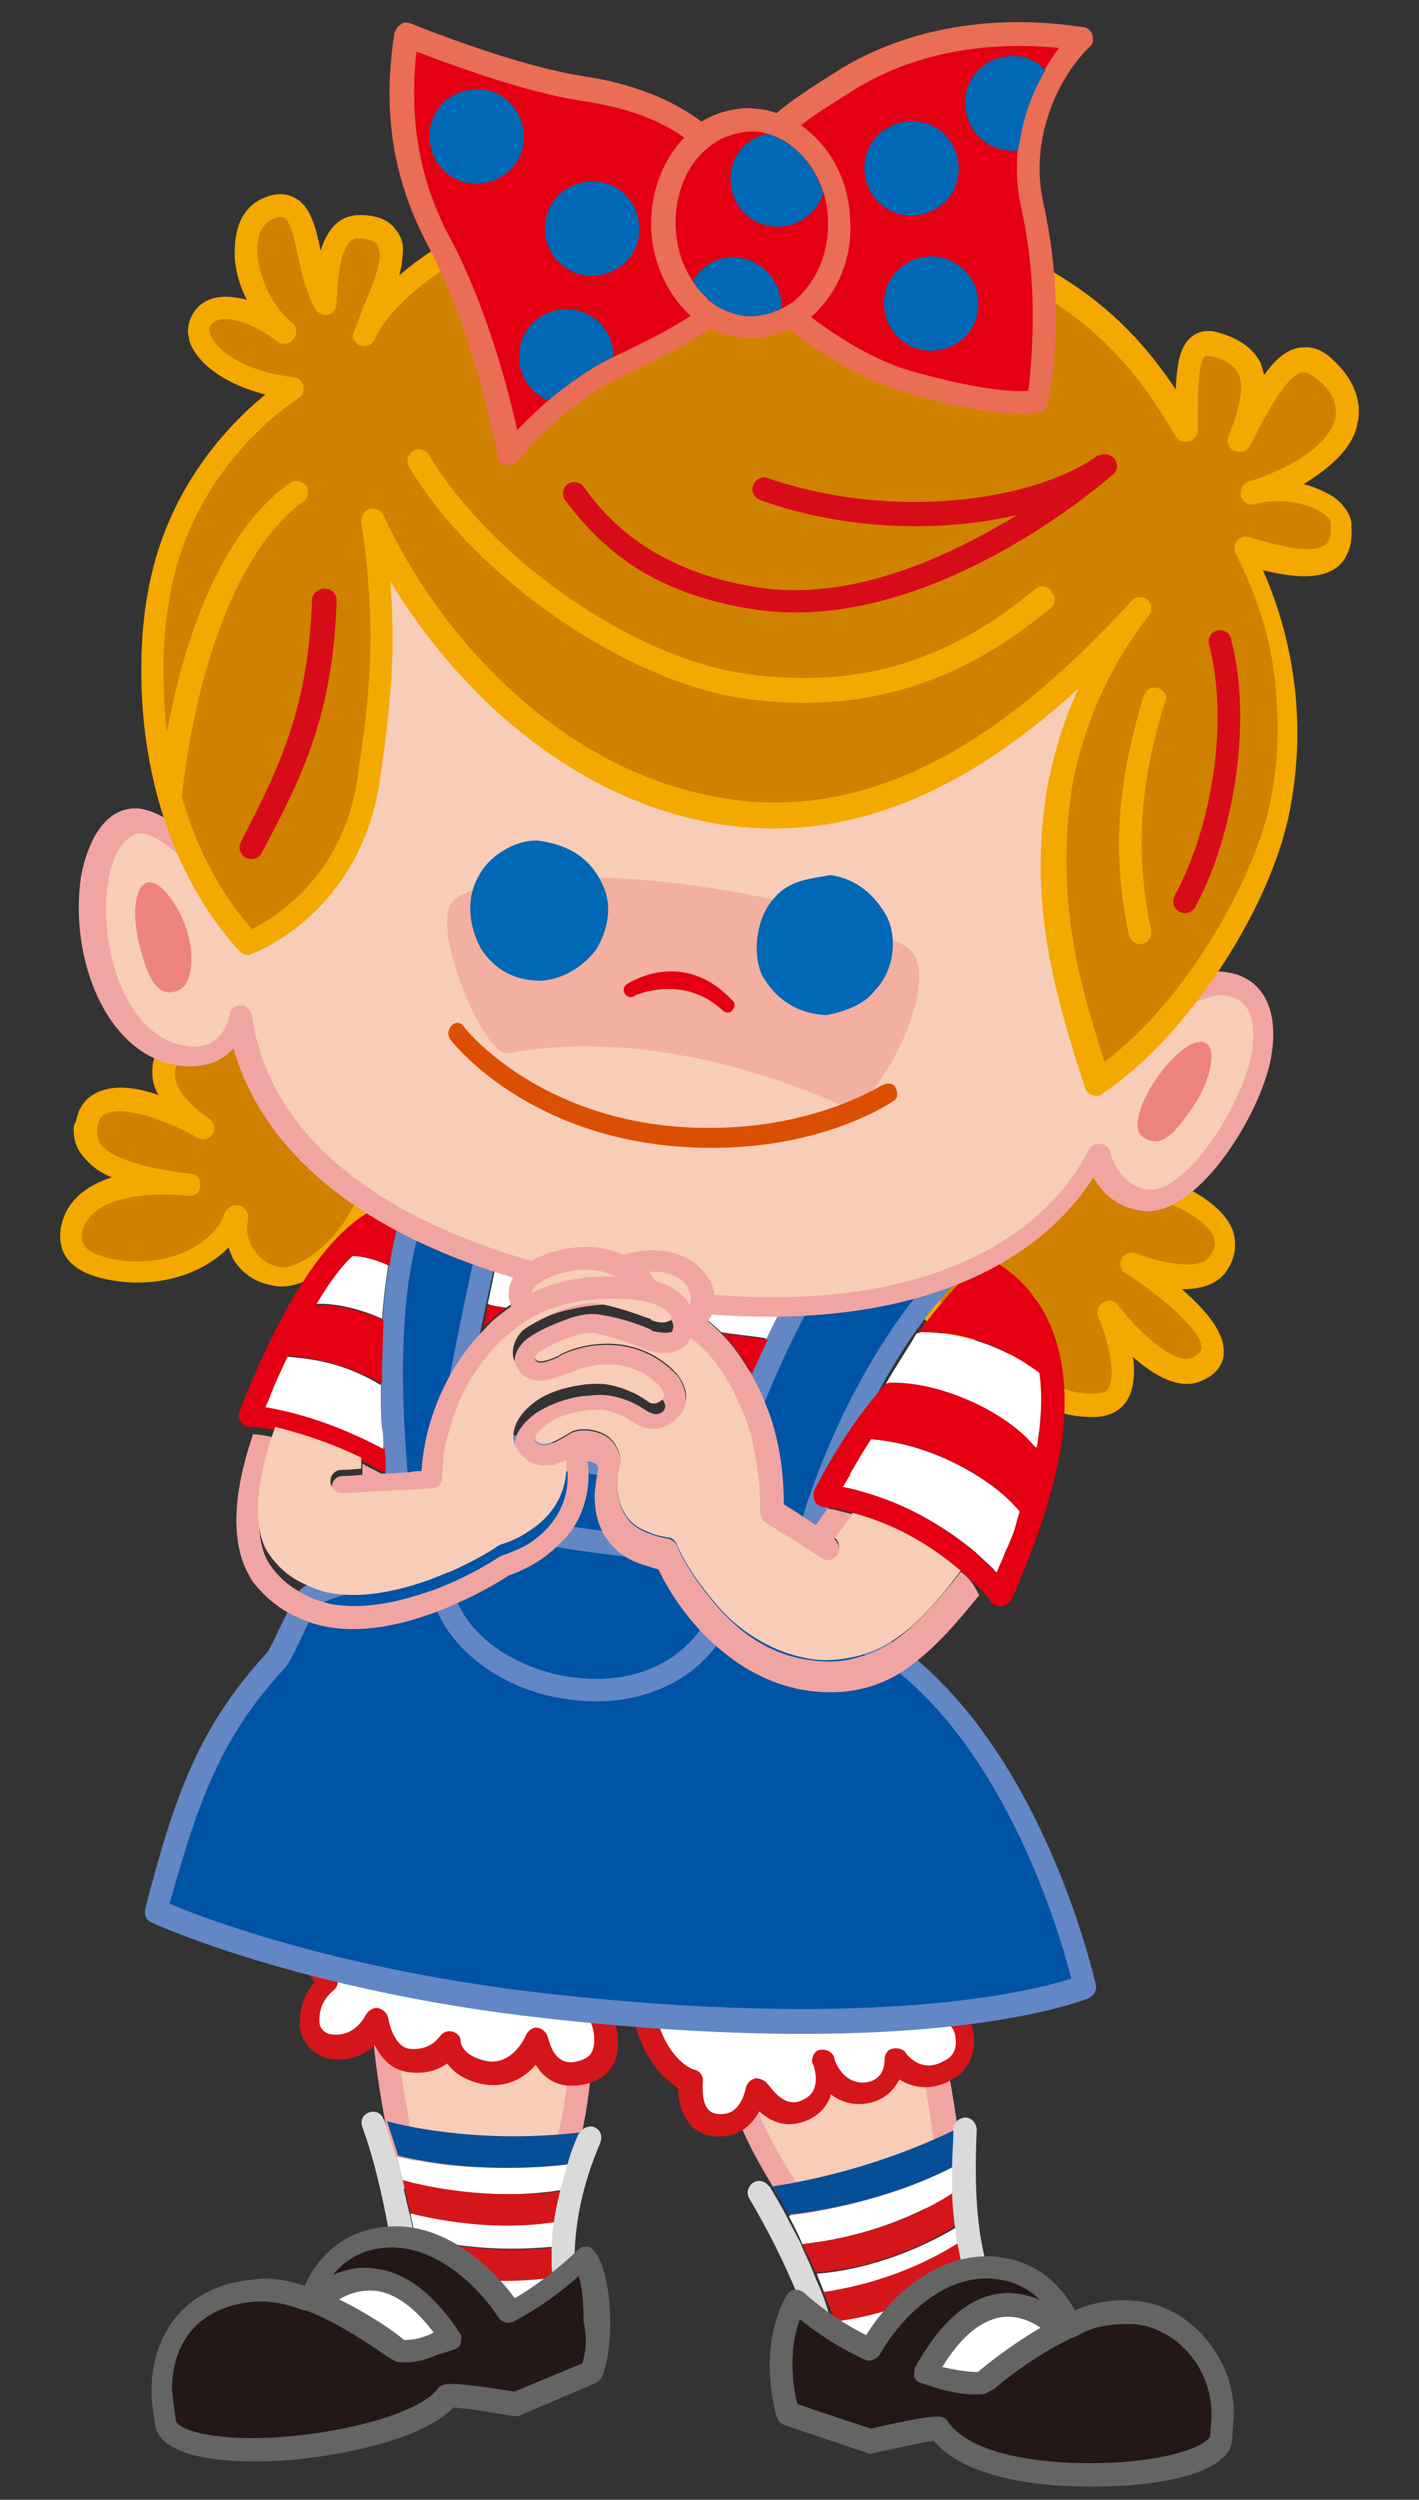 <?xml version="1.0" encoding="utf-8"?>
<!-- Generator: Adobe Illustrator 26.5.1, SVG Export Plug-In . SVG Version: 6.00 Build 0)  -->
<svg version="1.1" id="レイヤー_1" xmlns="http://www.w3.org/2000/svg" xmlns:xlink="http://www.w3.org/1999/xlink" x="0px"
	 y="0px" viewBox="0 0 115.5 203.4" style="enable-background:new 0 0 115.5 203.4;" xml:space="preserve">
<rect x="0" y="0" width="115.5" height="203.4" fill="#333333" stroke="none"/>
<style type="text/css">
	.st0{fill:#F4A900;}
	.st1{fill:#D08100;}
	.st2{fill:#F1A5A2;}
	.st3{fill:#F7CDB8;}
	.st4{fill:#D41519;}
	.st5{fill:#FFFFFF;}
	.st6{fill:#6287C4;}
	.st7{fill:#0054A5;}
	.st8{fill:#054F98;}
	.st9{fill:#D9DAD9;}
	.st10{fill:none;}
	.st11{fill:#E40012;}
	.st12{fill:#656464;}
	.st13{fill:#231815;}
	.st14{fill:#F3AFA0;}
	.st15{fill:#0068B5;}
	.st16{fill:#ED837D;}
	.st17{fill:#DA4F03;}
	.st18{fill:#D60C18;}
	.st19{fill:#EA6D56;}
</style>
<g>
	<path class="st0" d="M73.7,88.5c-0.2,0.1-0.4,0.4-0.4,0.7c-0.3,1.7-2.3,17,3.7,19.4c1.8,0.7,3.3,0.6,5.1-0.4c0,0.2,0,0.5,0,0.7
		c0,1.2,0.2,2.7,1.1,3.9c1.2,1.6,3.1,2.5,5.8,2.5c1.5,0,2.3-0.7,2.7-1.3c0.4-0.6,0.6-1.5,0.6-2.3c0-0.4,0-0.9-0.1-1.3
		c1.7,1.5,3.7,2.7,5.5,2c1.5-0.6,1.9-1.6,1.9-2.3c0-0.1,0-0.1,0-0.2c0-1.7-1.7-3.5-3.4-5c1.4,0,2.7-0.3,3.5-1.3
		c1-1.3,0.9-2.5,0.7-3.3c-0.8-2.5-4.4-3.9-4.8-4.1c0,0,0,0,0,0l-21.2-7.7C74.3,88.3,74,88.4,73.7,88.5z"/>
	<path class="st1" d="M77.7,106.8c-2.3-0.9-3.1-5.6-3.1-10.3c0-2,0.1-4.1,0.4-5.9c2,0.7,20.1,7.3,20.1,7.3c0.8,0.3,3.3,1.5,3.7,2.8
		c0,0.1,0.1,0.3,0.1,0.4c0,0.4-0.2,0.8-0.5,1.2c-0.9,1.2-4.3,0.3-5.9-0.3c-0.4-0.2-1,0-1.2,0.4c-0.2,0.4-0.1,1,0.3,1.2
		c2.6,1.6,6.3,4.7,6.2,6.1c0,0.1,0,0.4-0.8,0.8c-1.4,0.6-4.4-2.2-6-4.3c-0.3-0.4-0.8-0.5-1.2-0.2c-0.4,0.2-0.6,0.7-0.4,1.2
		c0.8,1.8,1.5,4.7,0.8,5.8c-0.1,0.2-0.4,0.4-1.1,0.4c-2.1,0-3.5-0.6-4.3-1.7c-1.4-2-0.4-5.3-0.4-5.3c0.1-0.4,0-0.8-0.4-1.1
		c-0.3-0.2-0.8-0.2-1.1,0C80.4,107.4,79.2,107.5,77.7,106.8z"/>
	<path class="st2" d="M75.2,164.9L60,168c-0.4,0.1-0.7,0.5-0.7,0.9c0,3.2,2.6,7.4,4.7,10.8l0.8,1.3c0.2,0.3,0.6,0.5,1,0.4l11.8-2.1
		c0.5-0.1,0.8-0.5,0.8-0.9c-0.1-4.3-1.3-10.9-1.9-12.8C76.1,165.1,75.7,164.8,75.2,164.9z"/>
	<path class="st3" d="M74.7,166.9c0.6,2.2,1.4,7.1,1.6,10.6c-1.3,0.2-9.3,1.7-10.3,1.9c-0.2-0.4-0.5-0.7-0.5-0.7
		c-1.8-2.9-4-6.4-4.4-9C62.5,169.4,73.3,167.2,74.7,166.9z"/>
	<path class="st2" d="M47,162.1l-15.8,1.6c-0.4,0-0.8,0.4-0.8,0.8c-0.3,2,1.3,10.2,1.9,12.9c0.1,0.5,0.5,0.8,1,0.7l12.5-1.3
		c0.4,0,0.7-0.3,0.8-0.6c1.4-3.8,1.9-10,1.5-13.3C48,162.5,47.5,162.1,47,162.1z"/>
	<path class="st3" d="M46.3,164.1c0,0.5,0.1,0.9,0.1,1.5c0,3-0.5,6.8-1.4,9.5c-1,0.1-9.6,1-11,1.1c-0.8-3.8-1.6-8.7-1.7-10.7
		C33.6,165.4,44.7,164.3,46.3,164.1z"/>
	<path class="st4" d="M23.1,156.1c-0.1,0.3-0.1,0.9,0.3,1.3c0,0-0.1-0.1-0.1-0.1c0.5,0.6,0.9,1.3,1.2,2.1c0.3,0.6,0.7,1.3,1.1,1.9
		c-1.2,1.4-1.2,2.8-1.2,3.4c0,1.6,1.4,2.6,2.3,2.8c1.7,0.3,3-0.3,3.8-1.1c0.5,1,1.3,2,2.7,2.2c1.5,0.2,2.5-0.2,3.2-0.7
		c0.5,0.7,1.4,1.4,3,1.7c1.8,0.3,3.3-0.5,4.2-1.6c0.6,1,1.6,1.8,3.2,1.7c1.7-0.1,2.6-0.9,3-1.5c0.4-0.6,0.5-1.4,0.5-2
		c0-0.6-0.1-1.1-0.2-1.5l0,0c0.4-0.3,0.8-0.6,1.3-1.1c0.8,4,2.8,5.7,3.8,6.3c0,0,0,0,0,0c0,0.8,0.2,2.2,1.1,3.1
		c0.5,0.5,1.4,1,2.8,0.8c1.4-0.2,2.2-1.1,2.7-2c0.9,0.8,2,1.3,3.4,0.9c1.1-0.3,1.9-1,2.3-1.9c0.1-0.1,0.1-0.3,0.1-0.4
		c0.8,0.6,1.9,1,3.2,0.7c1.3-0.3,2-1.1,2.4-1.9c1.1,0.7,2.7,1,4.5-0.1c1.1-0.7,1.6-1.9,1.6-3c0-0.7-0.2-1.5-0.6-2.1
		c-0.3-0.6-0.9-1.1-1.3-1.4c0.2-0.3,0.3-0.5,0.3-0.5c0.5-0.6,0.6-1,0.6-2c0,0,0,0,0,0c0-0.1,0-0.1,0-0.2c0-0.1,0-0.2-0.1-0.3
		c-0.2-0.7-0.5-1.4-14.8-2.7c-8.2-0.8-18-1.4-25.6-1.7C23.8,154.4,23.4,155.3,23.1,156.1z"/>
	<path class="st5" d="M76.8,160.3c0,0.2-0.1,0.3-0.2,0.6l-0.9,1.4c-0.1,0.1-0.1,0.3-0.1,0.5c0,0.3,0.2,0.6,0.4,0.8
		c0.3,0.2,1.1,0.9,1.5,1.4c0.2,0.3,0.3,0.7,0.3,1.2c0,0.5-0.2,1.1-0.8,1.4c-1.9,1.2-3.1-0.3-3.3-0.6c-0.2-0.3-0.7-0.4-1.1-0.3
		c-0.4,0.1-0.6,0.5-0.6,0.9c0,0.2,0,1.5-1.3,1.8c-2,0.4-2.8-1.7-2.8-2v0c0,0,0,0,0,0c-0.2-0.5-0.7-0.7-1.2-0.6
		c-0.4,0.1-0.6,0.5-0.6,0.9c0,0.1,0,0.2,0.1,0.3c0,0,0,0,0,0l0,0c0.1,0.3,0.4,1.3,0,2.1c-0.2,0.4-0.6,0.7-1.2,0.9
		c-1.4,0.4-2.4-1.4-2.5-1.4c-0.2-0.3-0.6-0.5-1-0.5c-0.4,0.1-0.7,0.4-0.8,0.8c0,0-0.3,1.9-1.7,2.1c-0.9,0.1-1.2-0.2-1.3-0.3
		c-0.6-0.6-0.5-1.8-0.5-2.3c0.1-0.4-0.2-0.9-0.7-1c-0.1,0-3-1-3.5-6.8c0-0.4-0.3-0.7-0.6-0.8c-0.3-0.1-0.7,0-1,0.2
		c-0.9,0.9-1.8,1.6-2.5,2.1l-0.5,0.4c-0.3,0.3-0.4,0.7-0.3,1.1c0.2,0.4,0.5,1.7,0,2.5c-0.3,0.4-0.8,0.6-1.5,0.7
		c-1.6,0.1-1.9-1.8-2-2c-0.1-0.4-0.4-0.7-0.8-0.8c-0.4-0.1-0.8,0.2-1,0.6c0,0.1-1.1,2.5-3.2,2.1c-1.9-0.4-2.1-1.4-2.1-1.6
		c0-0.4-0.3-0.7-0.7-0.8c-0.4-0.1-0.8,0.1-1,0.4c-0.1,0.1-0.8,1.2-2.5,1c-1.3-0.2-1.7-2.4-1.7-2.5c-0.1-0.4-0.4-0.7-0.8-0.8
		c-0.4-0.1-0.8,0.2-1,0.5c-0.1,0.2-1,2-3,1.6c-0.1,0-0.8-0.3-0.8-1c0-0.6,0-1.6,1.2-2.6c0.2-0.2,0.3-0.4,0.3-0.7c0,0,0,0,0-0.1
		c0-0.2-0.1-0.5-0.2-0.6c-0.5-0.5-0.9-1.4-1.4-2.2c-0.3-0.5-0.6-1-0.9-1.5C31.6,156,71.6,158.6,76.8,160.3z"/>
	<path class="st6" d="M33,97.6c-1.5,4.1-2,9.2-2,14.2c0,5.5,0.6,10.9,1.1,15.1c-2,0.3-6.2,1.2-7.6,2.4c-0.3,0.3-0.6,0.8-1.5,2.7
		c-0.4,0.8-1,2.1-1.2,2.4c-5.5,6-7.5,11.3-10,21c0,0.1,0,0.2,0,0.2c0,0.4,0.2,0.7,0.5,0.8c0.1,0.1,12.2,5.6,31.9,7.8
		c28.2,3.2,41.2-0.4,44.4-1.6c0.4-0.2,0.7-0.6,0.6-1.1c-0.2-0.8-4.4-19.3-16.3-27.8c-0.1-0.1-0.2-0.1-0.3-0.1
		c-3.4-1-6.6-2.7-6.7-3.5c-0.4-3.6,4.3-18,12.1-26c0.3-0.3,0.3-0.6,0.2-1c-0.1-0.3-0.4-0.6-0.8-0.6l-10.5-0.8
		c-0.3,0-0.7,0.1-0.8,0.4c-4.1,6-7,14.3-7.8,16.7c-7.6-0.2-15.7-1.6-20.5-3.1c0.6-4.8,3.2-16.1,3.2-16.2c0-0.1,0-0.1,0-0.2
		c0-0.4-0.3-0.8-0.7-0.9L34.1,97C33.7,96.9,33.2,97.2,33,97.6z"/>
	<path class="st7" d="M23.2,135.7c0.3-0.3,0.7-1.1,1.5-2.8c0.4-0.8,0.9-2,1.1-2.2c0.8-0.7,4.8-1.7,7.4-2.1c0.5-0.1,0.8-0.5,0.8-1
		c0,0,0-0.1,0-0.1c-0.5-4.2-1.2-10-1.2-15.8c0-4.5,0.4-9,1.7-12.7c1.1,0.3,3.5,0.9,4.6,1.1c-0.7,3-2.8,12.7-3.2,16.3
		c0,0,0,0.1,0,0.1c0,0.4,0.3,0.8,0.7,0.9c5,1.6,14.2,3.3,22.5,3.4c0.4,0,0.8-0.3,0.9-0.7c0-0.1,3.2-9.8,7.5-16.5
		c0.8,0.1,5.7,0.4,8.1,0.6c-7,8.1-11.4,20.5-11.4,25.3c0,0.3,0,0.5,0,0.7c0.3,2.5,5.9,4.4,7.8,5c9.9,7.1,14.3,22.2,15.2,25.8
		c-4.2,1.3-16.9,4.1-42.8,1.2c-16.7-1.9-27.8-6.1-30.6-7.3C16.2,146.3,18.1,141.2,23.2,135.7z"/>
	<path class="st0" d="M15.1,83.1c-1.3,0.7-2.2,1.8-2.6,3.2c-0.1,0.3-0.1,0.7-0.1,1c0,0.7,0.2,1.3,0.5,1.8c-1.7-0.6-3.6-0.9-5-0.2
		c-0.9,0.4-1.5,1.2-1.7,2.3C6,91.5,6,91.7,6,92c0,0.7,0.2,1.4,0.7,2c0.6,0.8,1.4,1.4,2.4,1.8c-2.2,0.7-3.7,2-4.1,3.9
		c-0.1,0.3-0.1,0.6-0.1,0.9c0,1.4,0.8,2.9,3.8,3.5c3.8,0.8,7.7-0.3,9.9-2.6c0.1,0.3,0.2,0.5,0.3,0.8c0.5,0.9,1.5,2,3.3,2.3
		c2.2,0.5,5.1-1.4,7.3-4.5c1.3-1.9,5-8.5,0.3-15.7c-0.1-0.2-0.3-0.3-0.5-0.4C29,84,19.8,80.7,15.1,83.1z"/>
	<path class="st1" d="M17.3,92.3c0.3-0.4,0.1-1-0.3-1.3c0,0-3.3-2.1-2.7-4.1c0.2-0.9,0.8-1.6,1.7-2c3.2-1.7,9.8,0.1,12.5,1
		c1.4,2.2,1.9,4.3,1.9,6.2c0,3.4-1.6,6.1-2.3,7.2c-1.8,2.7-4.2,4-5.4,3.8c-0.9-0.2-1.6-0.7-2.1-1.5c-0.5-0.8-0.6-1.8-0.4-2.3l0,0
		l0,0c0-0.1,0-0.2,0-0.3c0-0.4-0.3-0.8-0.7-0.9c-0.5-0.1-1,0.1-1.2,0.6c0,0.1,0,0.2,0,0.3c0,0,0,0,0,0c0-0.1,0-0.2,0-0.3
		c-0.8,2.5-4.8,4.7-9.3,3.7c-2.4-0.5-2.4-1.4-2.3-2.2c0.6-2.6,4.7-3.3,8.6-2.9c0.5,0.1,1-0.3,1-0.8c0,0,0-0.1,0-0.1
		c0-0.5-0.3-0.9-0.8-0.9l0,0l0,0c-1.7-0.2-6.2-0.8-7.4-2.5C8,92.7,7.9,92.4,7.9,92c0-0.1,0-0.3,0.1-0.5c0.1-0.6,0.4-0.8,0.7-0.9
		c1.6-0.7,5.4,0.8,7.4,2C16.5,92.8,17,92.7,17.3,92.3z"/>
	<path class="st5" d="M65.3,182.6c6.3-0.7,10.6-3.1,12.3-4.2c0-0.7,0-1.4,0-2.1c-5.1,2.7-11.1,3.7-13.4,4
		C64.6,181.1,65,181.8,65.3,182.6z"/>
	<path class="st5" d="M33.4,180c0.1,0.7,0.3,1.4,0.4,1.9c2.2,0.7,6.2,1.4,11.3,0.9c0-0.7,0.1-1.4,0.2-2.1
		C43.3,181.1,39,181.5,33.4,180z"/>
	<path class="st5" d="M69.3,193.4c1.7-0.9,5.3-3.2,8.1-7.7c-4.2,2.3-7.8,2.9-9.4,3.1C68.4,190.4,68.9,191.9,69.3,193.4z"/>
	<path class="st5" d="M67.1,186.6c5.3-0.8,9.1-2.8,11-4c-0.1-0.5-0.2-0.9-0.2-1.4c-5.2,3.1-9.8,3.7-11.4,3.8
		C66.6,185.4,66.9,186,67.1,186.6z"/>
	<path class="st5" d="M32.3,175.5c0.2,0.6,0.3,1.3,0.5,1.9c2.2,0.6,7,1.7,12.9,0.8c0.2-0.7,0.4-1.4,0.6-2.1
		C44,176.4,38,176.8,32.3,175.5z"/>
	<path class="st5" d="M35.3,184.9c2.5,3,4.9,4.8,7.1,5.2c1.2,0.2,2.3-0.1,3.4-0.7c-0.3-1.2-0.6-2.5-0.7-4.1
		C43.7,185.5,40,185.9,35.3,184.9z"/>
	<path class="st8" d="M77.6,176.3C77.6,176.3,77.6,176.3,77.6,176.3c0-1,0-1.9,0.1-3c-2.2,1.1-7.7,3.5-14.8,4.6
		c0.5,0.8,0.9,1.6,1.3,2.3C66.4,180,72.4,179,77.6,176.3z"/>
	<path class="st4" d="M66.4,184.9c1.7-0.1,6.2-0.6,11.4-3.8c-0.1-0.8-0.2-1.7-0.2-2.7c-1.6,1.1-5.9,3.5-12.3,4.2
		C65.7,183.3,66,184.1,66.4,184.9z"/>
	<path class="st4" d="M67.9,188.9c1.7-0.2,5.3-0.8,9.4-3.1c0.3-0.6,0.7-1.1,1-1.8c-0.1-0.5-0.2-1-0.3-1.5c-1.9,1.2-5.6,3.2-11,4
		C67.4,187.3,67.7,188.1,67.9,188.9z"/>
	<path class="st8" d="M46.3,176.1c0.3-0.8,0.6-1.6,0.9-2.5c0,0,0-0.1,0.1-0.1c-7.5,0.9-13.6-0.3-15.8-0.9c0.3,0.9,0.6,1.8,0.9,2.8
		C38,176.8,44,176.4,46.3,176.1z"/>
	<path class="st4" d="M32.8,177.4c0.2,0.9,0.4,1.8,0.6,2.7c5.7,1.4,9.9,1,11.8,0.7c0.1-0.8,0.3-1.6,0.5-2.5
		C39.8,179,35,178,32.8,177.4z"/>
	<path class="st4" d="M33.7,182c0.1,0.6,0.2,1,0.2,1.2c0.4,0.6,0.9,1.2,1.3,1.7c4.8,1.1,8.4,0.6,9.8,0.4c0-0.5-0.1-0.9-0.1-1.4
		c0-0.3,0-0.7,0-1C40,183.4,36,182.6,33.7,182z"/>
	<path class="st9" d="M80.2,183.9c-0.7-2.8-0.9-6-0.7-10.6c0-0.5-0.4-1-0.9-1c-0.5,0-1,0.4-1,0.9c0,0,0,0.1,0,0.1c0,1-0.1,2-0.1,2.9
		c0,0,0,0,0,0c0,0.7,0,1.4,0,2.1c0,1,0.1,1.8,0.2,2.7c0.1,0.5,0.1,1,0.2,1.4c0.1,0.5,0.2,1,0.3,1.5c-0.3,0.6-0.6,1.2-1,1.8
		c-2.7,4.4-6.4,6.7-8.1,7.7c-0.4-1.5-0.9-3.1-1.4-4.5c-0.3-0.8-0.5-1.6-0.8-2.3c-0.2-0.6-0.5-1.1-0.7-1.7c-0.3-0.8-0.7-1.5-1-2.3
		c-0.4-0.8-0.8-1.5-1.2-2.3c-0.4-0.8-0.9-1.6-1.3-2.3c0,0,0-0.1-0.1-0.1c-0.3-0.4-0.8-0.6-1.3-0.3c-0.4,0.3-0.6,0.8-0.3,1.3
		c3,5.1,5.2,10.3,6.6,16.1c0.1,0.3,0.2,0.5,0.5,0.6c0.2,0.1,0.5,0.1,0.8,0c0.3-0.1,7.2-2.9,11.1-11.1
		C80.3,184.3,80.3,184.1,80.2,183.9z"/>
	<path class="st9" d="M48.4,173.1c-0.4-0.2-0.9,0-1.2,0.4c0,0,0,0.1-0.1,0.1c-0.4,0.9-0.7,1.7-0.9,2.5c-0.2,0.7-0.4,1.4-0.6,2.1
		c-0.2,0.9-0.4,1.7-0.5,2.5c-0.1,0.7-0.2,1.4-0.2,2.1c0,0.3,0,0.7,0,1c0,0.5,0,1,0.1,1.4c0.1,1.6,0.4,2.9,0.7,4.1
		c-1.1,0.6-2.2,0.9-3.4,0.7c-2.2-0.4-4.6-2.1-7.1-5.2c-0.4-0.5-0.9-1.1-1.3-1.7c0-0.2-0.1-0.6-0.2-1.2c-0.1-0.5-0.2-1.2-0.4-1.9
		c-0.2-0.8-0.4-1.7-0.6-2.7c-0.1-0.6-0.3-1.3-0.5-1.9c-0.3-1-0.6-1.9-0.9-2.8c0-0.1-0.1-0.2-0.1-0.2c-0.2-0.5-0.7-0.7-1.2-0.5
		c-0.5,0.2-0.7,0.7-0.5,1.2c0.9,2.4,1.7,5.9,2.1,8.2l0.1,2.5c0.2,0.1,0.3,0.1,0.5,0.2c0,0,0,0.1,0,0.1c3.3,4.7,6.6,7.3,9.8,7.8
		c1.9,0.3,3.7-0.1,5.3-1.3c0.3-0.2,0.5-0.7,0.3-1c-1-3.2-1.6-8.5,1.2-15.1C49.1,173.9,48.9,173.3,48.4,173.1z"/>
	<path class="st4" d="M73.8,167.5C73.8,167.5,73.8,167.5,73.8,167.5C73.8,167.5,73.8,167.5,73.8,167.5z"/>
	<path class="st10" d="M52.6,126.8c-2.5-0.2-5.2-0.6-7.8-1c-0.9,0.7-2,1.4-3.4,1.9c-0.3,0.2-2,1.3-4.3,2.3c0.2,0.5,0.5,1.1,0.8,1.6
		c2.5,3.7,6.9,4.6,8.2,4.8c3.7,0.6,6.9-0.1,9.2-2c0.7-0.6,1.4-1.3,1.9-2.1c-2-2.1-3.1-4.2-3.6-5.2C53.3,127,52.9,126.9,52.6,126.8z"
		/>
	<path class="st10" d="M49.3,124.5c-0.7-1.1-0.9-2.3-0.9-3.4c0-0.4,0-0.7,0.1-1.1c-0.2,0-0.5-0.1-0.7-0.1c-0.1,1.2-0.4,2.8-1.5,4.2
		c1,0.1,2,0.3,3.1,0.4C49.4,124.6,49.4,124.5,49.3,124.5z"/>
	<path class="st11" d="M31.3,118.8l0,0.9c0,0,0,0,0,0C31.3,119.3,31.3,119,31.3,118.8z"/>
	<path class="st11" d="M41.2,106.4c-0.5-0.1-1-0.1-1.5-0.2c-0.1,0.6-0.2,1.2-0.4,1.8C39.9,107.4,40.6,106.9,41.2,106.4z"/>
	<path class="st11" d="M62.5,109c-1.2-0.2-2.5-0.3-3.7-0.5c0.8,0.8,1.7,2,2.4,3.3C61.6,111,62,110,62.5,109z"/>
	<path class="st5" d="M28.6,102.1c-0.9,1-1.9,2.3-3,4c1.7-0.1,3.7,0.4,5.5,1.2c0.1-1.5,0.3-3,0.5-4.4
		C30.6,102.5,29.5,102.2,28.6,102.1z"/>
	<path class="st5" d="M41.2,106.4c1.6-1.1,3.4-1.9,5.5-2.3c4-0.7,7.3-0.2,8.9,1.2c0.5,0.4,0.7,0.9,0.8,1.4c0.7,0.3,1.5,0.9,2.3,1.7
		c1.2,0.2,2.5,0.3,3.7,0.5c0.8-1.7,1.7-3.4,2.7-5l-24.4-2.5c-0.3,1.2-0.6,2.9-1,4.7C40.2,106.3,40.7,106.3,41.2,106.4z"/>
	<path class="st5" d="M72.8,112.5c4,0,9.3,2.4,11.6,5.3c0.1-0.5,0.1-0.9,0.2-1.4c0.2-1.8,0.2-3.4,0-4.7c-2.8-2.1-6.3-3.3-9.5-3.3
		l-0.4,0.1c-0.9,1.3-1.7,2.6-2.5,4C72.3,112.5,72.5,112.5,72.8,112.5z"/>
	<path class="st11" d="M31.7,103c0.3-1.9,0.7-3.7,1.4-5.3c-0.1,0-0.2,0-0.4,0c-4.5,0.5-8.9,6.2-13.2,17.1c-0.1,0.3-0.1,0.6,0.1,0.9
		c0.2,0.3,0.4,0.4,0.8,0.4c0,0,0.1,0,0.2,0c0.3,0,1,0.1,1.9,0.3c1.6,0.3,4.1,1,7,2.5c0.5,0.2,1,0.5,1.5,0.8c0.1,0,0.3,0,0.4,0l0-0.9
		c0-0.3-0.1-0.7-0.1-1c-4.3-2.3-7.8-3.1-9.6-3.4c0.1-0.1,0.1-0.2,0.2-0.4c0.6-1.3,1.1-2.6,1.6-3.7c2.8,0.3,5.1,0.9,7.6,2.3
		c0-0.3,0-0.6,0-0.8c0-1.5,0.1-3,0.1-4.4c-1.9-0.8-3.9-1.3-5.5-1.2c1.1-1.8,2-3.1,3-4C29.5,102.2,30.6,102.5,31.7,103z"/>
	<path class="st5" d="M31.1,116.2c-0.1-1.2-0.1-2.4-0.1-3.5c-2.5-1.5-4.8-2.1-7.6-2.3c-0.5,1.1-1.1,2.3-1.6,3.7
		c-0.1,0.1-0.1,0.2-0.2,0.4c1.8,0.3,5.3,1.1,9.6,3.4C31.2,117.2,31.2,116.7,31.1,116.2z"/>
	<path class="st6" d="M48.7,118.9c0-0.1-0.1-0.3-0.2-0.4c-0.2-0.1-0.5-0.2-0.7-0.2c0,0.3,0.1,0.7,0.1,1.1c0,0.1,0,0.3,0,0.5
		c0.2,0,0.5,0.1,0.7,0.1C48.6,119.6,48.7,119.2,48.7,118.9z"/>
	<path class="st3" d="M69.4,123.1l-1.5,2l0,0c0.3,0.2,0.4,0.5,0.4,0.8c0,0.2-0.1,0.3-0.1,0.5c-0.3,0.4-0.8,0.6-1.3,0.3l-0.3-0.2
		l-1.7-1.1l-2.6-1.6c-0.3-0.2-0.4-0.5-0.4-0.8c0-2.3-0.2-4.3-0.7-6c-0.2-0.9-0.5-1.6-0.8-2.4c-0.1-0.1-0.1-0.3-0.2-0.4
		c-1.3-2.9-2.9-4.7-4-5.4c-0.2,0.4-0.5,0.6-0.7,0.8c-1.2,0.8-3,0.1-3.2,0c0,0-1.7-0.8-3.8-1.2c-1.2-0.2-3.2,0.6-4.6,1.5
		c-0.3,0.2-0.4,0.6-0.3,0.7c0.2,0.3,0.8,0.2,1.9-0.3l0.1-0.1c1.8-0.9,4.1-1.1,5.9-0.6c2.3,0.6,3.6,2.2,3.6,2.2
		c0.5,0.6,0.9,1.5,0.7,2.3c-0.1,0.4-0.2,0.8-0.6,1.1c-1.4,1.5-3.1,0.9-3.7,0.4c0,0-1.4-1.1-2.8-1c-1.6,0-3.3,0.5-4.2,1.2
		c-0.8,0.6-1.1,1.1-0.9,1.4c0,0,0,0,0,0c0.3,0.3,0.6,0.4,1.2,0.2c0.3-0.1,0.7-0.3,1.2-0.6l0.5-0.3c0.6-0.3,1.8-0.3,2.7,0.2
		c0.6,0.3,1,0.9,1.2,1.5c0,0.1,0.1,0.2,0.1,0.3c0,0.1,0,0.3,0,0.4c0,0-0.2,0.5-0.2,1.1c-0.1,0.9-0.1,2.2,0.6,3.2
		c0.4,0.7,1.1,1.2,2,1.5c0.4,0.2,0.9,0.3,1.5,0.4c0.3,0,0.6,0.3,0.7,0.6c0,0,0.2,0.5,0.6,1.2c0.5,0.9,1.3,2.1,2.4,3.4
		c0.4,0.5,0.9,1,1.4,1.5c1.7,1.5,3.9,2.8,6.6,3.2c1.4,0.2,2.7,0,3.9-0.3c0.9-0.3,1.7-0.6,2.5-1.1c2.1-1.3,3.9-3.4,5.7-5.8
		C76.3,126.2,73.4,124.1,69.4,123.1z"/>
	<path class="st6" d="M57.2,132.3c-0.5,0.8-1.2,1.5-1.9,2.1c-2.4,1.9-5.6,2.6-9.2,2c-1.3-0.2-5.7-1.2-8.2-4.8
		c-0.3-0.5-0.6-1-0.8-1.6c-0.5,0.2-1.1,0.5-1.7,0.7c0.3,0.7,0.6,1.3,1,1.9c2,2.9,5.5,5,9.4,5.6c4.2,0.7,7.9-0.2,10.7-2.4
		c0.8-0.7,1.5-1.4,2.1-2.3C58,133.1,57.6,132.7,57.2,132.3z"/>
	<path class="st6" d="M49.4,124.6c-1-0.1-2.1-0.3-3.1-0.4c-0.4,0.6-0.9,1.1-1.6,1.6c2.6,0.4,5.3,0.8,7.8,1
		C51.2,126.4,50.1,125.7,49.4,124.6z"/>
	<path class="st2" d="M36.1,120.3c0,0,0-0.1,0-0.1c0,0.2-0.1,0.4-0.1,0.5C36,120.6,36.1,120.5,36.1,120.3z"/>
	<path class="st5" d="M70.9,117.1c-0.8,1.2-1.6,2.5-2.3,3.9c0,0,0,0,0,0c0.7,0.1,1.3,0.3,2,0.5c3.9,1.2,6.9,3.2,8.8,4.8
		c0.5,0.5,1,0.9,1.4,1.3c0.1,0.1,0.2,0.3,0.4,0.4c0.7-1.7,1.4-3.4,1.9-5C80.7,120.3,75.9,117.5,70.9,117.1z"/>
	<path class="st11" d="M79.1,101.8c-0.5-0.1-1,0.2-1.1,0.7c0,0.1,0,0.2,0,0.2c0.2,0.1,0.4,0.3,0.5,0.5c0.1,0.3,0,0.7-0.2,1
		c-1.3,1.3-2.5,2.8-3.6,4.3l0.4-0.1c3.3-0.1,6.7,1.2,9.5,3.3c0.2,1.3,0.2,2.9,0,4.7c-0.1,0.4-0.1,0.9-0.2,1.4l0,0
		c-2.3-2.9-7.5-5.3-11.6-5.3c-0.3-0.1-0.7,0-0.9,0.3c-2.4,2.8-3.9,5.2-5.6,8.4c-0.1,0.3-0.1,0.6,0,0.9c0.1,0.3,0.4,0.5,0.7,0.5
		c6.4,0.9,10.7,4.6,12.6,6.5c0.7,0.7,1,1.1,1,1.2c0.2,0.3,0.5,0.4,0.9,0.4c0.3,0,0.6-0.2,0.8-0.5c2.3-5.1,3.7-9.6,4.2-13.5
		C87.9,104.1,79.2,101.9,79.1,101.8z M68.6,121c0.2-0.3,0.4-0.7,0.6-1c0,0,0,0,0-0.1c0.6-1,1.1-1.9,1.7-2.8h0
		c5,0.4,9.8,3.1,12.1,5.9l0,0c-0.1,0.3-0.2,0.6-0.3,1c0,0.1-0.1,0.3-0.1,0.4c-0.1,0.3-0.2,0.6-0.3,0.8c-0.1,0.2-0.2,0.5-0.3,0.7
		c-0.1,0.2-0.2,0.4-0.3,0.7c-0.2,0.5-0.4,0.9-0.6,1.4C79.3,126.1,75.1,122.3,68.6,121z"/>
	<g>
		<path class="st5" d="M72.1,112.6c0.2-0.1,0.4-0.1,0.6-0.1c4,0,9.3,2.4,11.6,5.3l0,0c0.1-0.5,0.1-0.9,0.2-1.4
			c0.2-1.8,0.2-3.4,0-4.7c-2.8-2.1-6.3-3.3-9.5-3.3l-0.4,0.1C73.8,109.9,72.9,111.2,72.1,112.6L72.1,112.6z"/>
	</g>
	<path class="st12" d="M97.9,190c-1.6-1.7-3.6-2.7-5.7-2.8c-1.2-0.1-3,0-4.7,0.8c-0.9-1.6-2.8-4.2-6.8-4.4
		c-4.5-0.2-8.2,3.2-10.2,6.4c-3-1.5-5-3.4-5-3.4c-0.2-0.2-0.5-0.3-0.8-0.3c-0.3,0-0.5,0.2-0.7,0.5c-0.8,1.5-2.1,4.7-0.8,9.8
		c0.1,0.3,0.3,0.6,0.6,0.7l6.8,2.3c0.2,0.1,0.3,0.1,0.5,0c1.9-0.4,4.1-0.9,4.9-1c2.4,2.9,8,3.6,11.2,3.7c4.7,0.2,10.3-0.4,12.3-2.3
		c0.7-0.6,0.8-1.2,0.8-1.6l0.1-1.5C100.6,194.4,99.6,191.9,97.9,190z"/>
	<path class="st13" d="M98.5,198.2c0,0.1-0.1,0.2-0.2,0.3c-1.2,1.1-5.4,2.1-11,1.9c-5.1-0.2-8.8-1.4-10.1-3.3
		c-0.4-0.6-0.5-0.8-6.3,0.5c-0.4-0.1-5.2-1.7-6-2c-0.3-1.2-0.4-2.3-0.4-3.3c0-1.6,0.3-2.7,0.6-3.6c1.1,0.9,2.9,2.2,5.3,3.3
		c0.4,0.2,0.9,0,1.2-0.4c1.7-3,5.1-6.4,9-6.2c1.8,0.1,3.1,0.8,4,1.7c-1.1-0.4-2.3-0.7-3.7-0.4c-2.4,0.5-4.5,2.5-6.4,5.9
		c-0.1,0.2-0.1,0.5-0.1,0.8c0.1,0.2,0.3,0.5,0.6,0.5c1.1,0.4,3.2,1.1,5.1,0.9l0.8-0.4c0.8-0.7,3.3-2.7,6.2-4.1
		c0.1,0,0.1-0.1,0.2-0.1c0.1,0,0.2-0.1,0.3-0.1c1.6-1,3.4-1,4.6-1c1.6,0.1,3.2,0.9,4.4,2.2c1.4,1.5,2.1,3.5,2,5.5L98.5,198.2z"/>
	<path class="st5" d="M84.7,189.4c-2.4,1.4-4.4,3-5.1,3.6l0,0c-1,0-2-0.2-2.9-0.4c1.4-2.3,2.9-3.6,4.5-4
		C82.6,188.3,83.8,188.8,84.7,189.4z"/>
	<path class="st12" d="M32.6,192.2C32.5,192.2,32.6,192.3,32.6,192.2C32.6,192.2,32.6,192.2,32.6,192.2
		C32.6,192.2,32.6,192.2,32.6,192.2z"/>
	<path class="st12" d="M47.7,182.8c-0.3,0-0.5,0.1-0.7,0.3c0,0-2.2,2.2-5.1,3.9c-2.3-3.1-6.2-6.3-10.6-5.8c-4,0.4-5.8,3.2-6.5,4.8
		c-1.8-0.6-3-0.7-4.3-0.5c-6.3,0.6-8.6,5.6-8.1,10.2c0,0,0.2,1.5,0.2,1.5c0.5,3.8,9.9,3.1,11.7,2.9c4.8-0.5,10.4-1.9,12.6-4.2
		c0.8,0,3.1,0.4,5,0.7c0.2,0,0.4,0,0.5-0.1l6.1-2.6c0.2-0.1,0.4-0.3,0.5-0.5c1.1-2.7,0.8-8.5-0.6-10.2
		C48.2,182.9,48,182.8,47.7,182.8z"/>
	<path class="st13" d="M47.4,192.3c-0.7,0.3-5.1,2.1-5.5,2.3c-5.7-0.9-5.9-0.7-6.3-0.2c-1.2,1.6-5.9,3.2-11.6,3.8
		c-6,0.6-9.6-0.4-9.7-1.3c0-0.1-0.2-1.5-0.2-1.5c0-0.3-0.1-0.7-0.1-1c0-3.3,1.7-6.6,6.5-7.1c1.2-0.1,2.3,0,4.3,0.7
		c0.1,0,0.2,0,0.2,0c0.1,0.1,0.1,0.1,0.2,0.1c2.9,1.2,5.5,3.1,6.4,3.7c0,0,0.7,0.4,0.8,0.4c1.4,0.1,2.3-0.2,3.2-0.6l1.3-0.4
		c0.3-0.1,0.6-0.3,0.6-0.6c0.1-0.3,0.1-0.6-0.1-0.8c-2.1-3.2-4.4-4.9-6.8-5.2c-1.2-0.2-2.3,0-3.5,0.5c0.8-1,2.1-2,4.1-2.2
		c3.9-0.4,7.5,2.8,9.4,5.7c0.3,0.4,0.8,0.5,1.2,0.3c2.3-1.2,4.2-2.7,5.3-3.7c0.3,0.9,0.4,2.3,0.4,3.7
		C47.8,190.2,47.7,191.3,47.4,192.3z"/>
	<path class="st5" d="M27.6,187.1c1-0.6,2-0.8,3-0.7c1.6,0.2,3.2,1.4,4.7,3.4c-0.1,0-0.2,0.1-0.2,0.1c-0.7,0.3-1.3,0.5-2.2,0.5
		c0,0,0,0,0,0C32.2,189.8,30.1,188.3,27.6,187.1z"/>
	<path class="st2" d="M23.1,35.4c-0.2,0.1-0.3,0.4-0.4,0.6c0,0-4.4,30.4-5.1,34.6c-1.4-1.9-3.7-4.4-6.2-4.8
		c-0.8-0.1-1.6,0.1-2.3,0.6c-1.5,1.1-2.2,3.3-2.5,4.9c-1,6.6,2,14.5,7.9,15.4c2.2,0.3,3.6-0.4,4.5-1.4c3.1,10.8,15,18.3,34,21.1
		c16.8,2.5,30.1-1.4,36-10.6c0.6,1.1,1.8,2.4,3.8,2.7c1.2,0.2,2.5-0.2,3.8-1.2c3.3-2.4,6.4-8.1,6.9-11.5c0.6-3.8-0.8-6.3-3.7-6.7
		c-1.2-0.2-2.5,0.3-4,1c0.5-3.2,4.9-32.4,4.9-32.4c0-0.1,0-0.1,0-0.2c0-0.4-0.4-0.8-0.8-0.9L23.8,35.2
		C23.5,35.2,23.3,35.3,23.1,35.4z"/>
	<path class="st3" d="M18.4,74.1c0.4-0.1,0.7-0.4,0.8-0.8c0,0,5-34.3,5.3-36.1c1.8,0.3,72.6,10.9,74.3,11.2c-0.3,1.8-5,33.3-5,33.3
		c0,0.1,0,0.1,0,0.2c0,0.3,0.2,0.5,0.4,0.7c0.3,0.2,0.7,0.2,1,0.1l0.1-0.1c1.7-0.9,3.4-1.8,4.4-1.6c0.7,0.1,2.8,0.4,2.2,4.6
		c-0.5,3-3.2,8.1-6.1,10.3c-0.6,0.5-1.6,1-2.4,0.9c-2.4-0.4-3-2.9-3-3c-0.1-0.4-0.4-0.7-0.8-0.7c-0.4-0.1-0.8,0.1-1,0.5
		c-5,9.6-18.2,13.8-35.1,11.2c-19.7-3-31.4-10.9-33-22.2c-0.1-0.5-0.5-0.8-0.9-0.8c-0.5,0-0.9,0.3-0.9,0.8c-0.1,0.3-0.6,3-3.6,2.5
		c-5-0.8-7.1-8.2-6.3-13.3c0.2-1.6,0.9-3.1,1.8-3.7c0.3-0.2,0.6-0.3,0.9-0.3c2.6,0.4,5.4,4.4,6.2,6C17.6,74,18,74.2,18.4,74.1z"/>
	<path class="st14" d="M37,73.2c4.7-3.7,27.6-1.5,36.7,3.8c3.7,2.2-2.8,14-4.8,13.1c-7.6-3.4-17.8-6.2-27.6-4.4
		C39.5,86.1,34.7,75,37,73.2z"/>
	<path class="st15" d="M72.2,74.6c0.9,1.9,0.5,4.5-1,6c-0.9,1.2-2.5,1.7-3.9,2c-2.4-0.1-4.2-1.3-5.3-3.3c-0.8-1.9-0.4-4.7,1-6.2
		c1.2-1.5,3-1.6,4.6-1.9C69.7,71.5,71.2,72.8,72.2,74.6z"/>
	<path class="st15" d="M49,71.9c0.9,1.7,0.5,3.8-0.5,5.4c-1.1,1.4-2.7,2.4-4.5,2.5c-2.1,0-3.8-0.9-4.9-2.7c-0.9-1.7-1.2-3.9-0.2-5.7
		c0.8-1.7,3-3.1,4.9-3C46.1,68.7,48,69.7,49,71.9z"/>
	<path class="st16" d="M97,90.2c-1.3,1.9-2.5,3.4-4,2.3c-0.9-0.7-0.2-2.8,1.1-4.7c1.3-1.9,3.1-3.5,4.1-2.9
		C99.1,85.5,98.4,88.3,97,90.2z"/>
	<path class="st16" d="M11.4,77.1c0.6,2.2,1.3,4.2,3.1,3.5c1-0.4,1.4-2.3,0.8-4.6c-0.6-2.2-2.3-4.5-3.3-4.2
		C10.8,72.2,10.8,74.9,11.4,77.1z"/>
	<path class="st11" d="M51,80.1c-0.3,0.2-0.3,0.6-0.1,0.8c0.2,0.3,0.6,0.3,0.8,0.1c0.2-0.1,4-1.7,7.1,1.2c0.2,0.2,0.6,0.3,0.8,0
		c0.2-0.2,0.3-0.6,0-0.8C55.5,77,51,80.1,51,80.1z"/>
	<path class="st17" d="M36.8,83.4c-0.3,0.3-0.4,0.7-0.2,1.1c0.2,0.3,5.7,7.4,17.6,8.7c11.4,1.2,18.2-3.4,18.5-3.6
		c0.4-0.2,0.4-0.7,0.2-1.1c-0.2-0.4-0.7-0.4-1.1-0.2c-0.1,0-6.7,4.4-17.5,3.3c-11.2-1.2-16.5-8-16.5-8
		C37.6,83.2,37.1,83.1,36.8,83.4z"/>
	<g>
		<path class="st0" d="M110.5,34.4c0.1-0.3,0.1-0.7,0.1-1.2c-0.1-1.2-0.6-2.6-2.3-4.1c-1-0.9-1.9-0.9-2.6-0.8
			c-1.1,0.2-2,1.1-2.8,2.2c-0.1-0.3-0.2-0.7-0.3-1c-0.6-1.1-1.6-1.9-3.3-2.4c-0.9-0.3-1.7-0.2-2.3,0.3c-0.9,0.7-1.2,2-1.3,4.3
			c-4.5-6.8-11.6-13.2-30.6-16c-17.4-2.6-27.6,2.4-32.6,6.7c0.2-0.8,0.3-1.5,0.3-2.2c0-0.5-0.2-1-0.5-1.4c-0.6-0.9-1.6-1.3-3-1.3
			c-1.8,0-2.7,1.3-3.2,2.9c-0.4-1.9-0.8-3.6-2.1-4.3c-0.7-0.4-1.6-0.4-2.5,0c-1.3,0.5-2.1,1.7-2.3,3.2c-0.1,0.5-0.1,1-0.1,1.6
			c0.1,1.2,0.4,2.4,1,3.5c-1.5-0.4-2.9-0.4-3.9,0.5c-0.6,0.6-0.9,1.3-0.9,2.1c0,0.2,0.1,0.5,0.1,0.7c0.6,1.9,3,3.6,6.2,4.4
			c-3.3,2.7-8.2,8-9.6,16.3c-0.5,2.8-0.6,5.9-0.4,9.1c0.5,6.8,2.7,14.2,7.9,19.9c0.3,0.3,0.7,0.4,1,0.2c0.4-0.1,8.8-3.4,10.4-14
			c0.9-6.1,1.3-10.4,0.9-15.8c0-0.2,0-0.4-0.1-0.6c5.3,8.8,14.7,18,27.1,19.9c11.9,1.8,21.7-4.4,29-11.1c-1.1,2.3-2,5.1-2.6,8.3
			c-0.5,3.1-0.6,6-0.4,8.8c0.4,5.5,1.9,10.4,3.5,15.4c0.1,0.3,0.3,0.5,0.6,0.6c0.3,0.1,0.6,0.1,0.8-0.1c6.9-4.5,14.1-15.5,15.4-23.7
			c0.5-2.8,0.6-5.6,0.4-8.2c-0.3-3.7-1.2-7.3-2.7-10.7c2.1,0.5,4.6,0.9,6.1-0.3c0.8-0.7,1.2-1.8,1.1-3.2c0-0.1,0-0.3,0-0.4
			c-0.1-0.5-0.4-1.3-1.5-2.1c-0.7-0.4-1.5-0.8-2.4-1C108.7,37.8,110.2,36.2,110.5,34.4z"/>
		<path class="st1" d="M108.7,34c-0.4,1.9-3,3.9-7.1,5.2c-0.5,0.2-0.7,0.7-0.6,1.2c0.2,0.5,0.7,0.8,1.2,0.6c1.8-0.5,4.2-0.1,5.4,0.7
			c0.5,0.3,0.6,0.6,0.7,0.7c0.1,0.9,0,1.6-0.4,1.9c-1.1,0.9-4.2,0-5.9-0.5l-0.3-0.1c-0.4-0.1-0.7,0-1,0.3c-0.2,0.2-0.2,0.4-0.2,0.7
			c0,0.1,0,0.3,0.1,0.4c1.9,3.7,3.1,7.7,3.3,11.8c0.2,2.5,0.1,5.1-0.4,7.8c-1.1,6.5-7,16.8-13.6,21.7c-1.4-4.4-2.7-8.8-3-13.7
			c-0.2-2.6-0.1-5.4,0.3-8.3c1.2-7.1,4.5-12,6.3-14.3c0.2-0.2,0.2-0.4,0.2-0.7c0-0.2-0.1-0.5-0.3-0.6c-0.4-0.3-1-0.3-1.3,0.1
			c-7.3,7.9-18.6,18.3-32.9,16.1c-13.8-2.1-23.7-13.7-28-23.1c-0.2-0.4-0.7-0.6-1.1-0.5c-0.4,0.1-0.7,0.5-0.7,1c0,0,0,0,0,0.1
			c0.3,1.9,0.5,3.7,0.6,5.3c0.4,5.3,0,9.5-0.9,15.5c-1.2,8.1-6.8,11.4-8.6,12.3c-2.8-3.2-4.6-6.9-5.7-10.8c1.3-11.5,5-20.5,9.9-24
			c0.4-0.3,0.5-0.9,0.2-1.3c-0.3-0.4-0.9-0.5-1.3-0.2c-4.7,3.3-8.2,10.5-10,20.2c-0.1-0.7-0.2-1.4-0.2-2.1c-0.2-3.1-0.1-6.1,0.4-8.7
			c1.5-9.2,7.8-14.5,10.5-16.3c0.3-0.2,0.4-0.5,0.4-0.8c0-0.1,0-0.1,0-0.2c-0.1-0.4-0.4-0.7-0.8-0.7c-4.3-0.5-6.4-2.4-6.8-3.5
			c0-0.1,0-0.2-0.1-0.3c0-0.2,0.1-0.4,0.3-0.6c0.9-0.8,3.2-0.1,5.3,1.5c0.4,0.3,1,0.2,1.3-0.2c0.3-0.4,0.3-1-0.1-1.3
			c-2.2-1.9-3.1-4.9-2.8-6.7c0.1-0.9,0.6-1.5,1.2-1.8c0.4-0.2,0.7-0.2,0.9-0.1c0.6,0.3,0.9,2,1.2,3.3c0.3,1.5,0.7,3,1.4,4.2
			c0.2,0.3,0.7,0.5,1,0.4c0.4-0.1,0.7-0.5,0.7-0.9c0.1-3.6,0.7-5.4,1.8-5.3c0.5,0,1.2,0.1,1.5,0.5c0.1,0.1,0.1,0.3,0.2,0.6
			c0.1,1.1-0.7,3.1-1.3,4.4c0,0-0.7,1.9-0.8,2.1c0,0,0,0,0,0c0,0,0,0,0,0l0,0c0,0,0,0,0,0c0,0.1-0.1,0.2-0.1,0.3
			c0,0.3,0.3,0.7,0.6,0.8c0.5,0.2,1-0.1,1.2-0.5c0,0,0,0,0,0c1.1-2.8,10.6-13.5,34.2-10c20.7,3.1,26.7,10.6,31,17.9
			c0.2,0.4,0.7,0.5,1.1,0.4c0.4-0.1,0.7-0.5,0.7-0.9c0-1.5-0.1-5.5,0.6-6c0.1-0.1,0.5,0,0.6,0c1.1,0.3,1.8,0.8,2.1,1.4
			c0.5,1.1,0.1,2.8-0.8,5.1c-0.2,0.5,0,1,0.5,1.2c0.5,0.2,1,0,1.2-0.4l0.2-0.3c1-2,2.7-5.4,4.1-5.7c0.2,0,0.5,0,1,0.4
			C108.4,31.7,108.9,32.9,108.7,34z"/>
		<path class="st0" d="M84.3,47.9c-5,4.1-12.2,8.6-23.7,6.9C51.5,53.5,40,45.5,34.9,37c-0.3-0.4-0.8-0.6-1.3-0.3
			c-0.4,0.3-0.6,0.8-0.3,1.3c5.3,8.9,17.4,17.3,27,18.8c12.2,1.8,19.9-3,25.2-7.3c0.4-0.3,0.5-0.9,0.1-1.3
			C85.3,47.6,84.7,47.6,84.3,47.9z"/>
		<path class="st0" d="M94.3,56c-0.5-0.2-1,0.1-1.2,0.6c-2.2,7.2-2.6,13-1.2,19.5c0.1,0.5,0.6,0.8,1.1,0.7c0.5-0.1,0.8-0.6,0.7-1.1
			c-1.3-6.2-1-11.7,1.1-18.5C95.1,56.7,94.8,56.2,94.3,56z"/>
	</g>
	<g>
		<path class="st18" d="M89.3,37.1c-5.2,3.7-16.7,5.3-26.8,1.8c-0.5-0.2-1,0.1-1.2,0.6c-0.2,0.5,0.1,1,0.6,1.2
			c6.7,2.4,14.5,2.7,20.9,1.2c-5.4,3.3-13.4,7.1-21.1,5.9c-9-1.4-12.6-6-14.2-8.2c-0.3-0.4-0.9-0.5-1.3-0.2
			c-0.4,0.3-0.5,0.9-0.2,1.3c2.8,3.7,6.8,7.6,15.5,8.9c14.2,2.1,28.5-10.5,29.1-11c0.4-0.3,0.4-0.9,0.1-1.3
			C90.3,36.9,89.8,36.9,89.3,37.1z"/>
		<path class="st18" d="M26.4,47.9c-0.5,0-1,0.4-1,0.9c-0.3,8.6-2.5,13.4-5.8,19.7c-0.2,0.5-0.1,1,0.4,1.3c0.5,0.2,1,0.1,1.3-0.4
			c3.5-6.5,5.8-11.5,6.1-20.5C27.4,48.3,27,47.9,26.4,47.9z"/>
		<path class="st18" d="M100.2,52c-0.1-0.5-0.6-0.8-1.1-0.7c-0.5,0.1-0.8,0.6-0.7,1.1c1.6,6,0.4,14.6-2.8,20.5
			c-0.2,0.5-0.1,1,0.4,1.3c0.5,0.2,1,0.1,1.3-0.4C100.6,67.6,101.9,58.4,100.2,52z"/>
	</g>
	<path class="st19" d="M84.9,16.4c-1.1-5.1,1.2-10.1,3.8-12.6c0.3-0.2,0.3-0.6,0.2-1c-0.1-0.3-0.4-0.6-0.8-0.6
		c-7.3-1.1-14.1,0.1-19.5,3.3c-2.4,1.5-4.1,2.6-5.4,3.7c-0.8-0.3-1.7-0.4-2.6-0.4c-1.2,0.1-2.4,0.4-3.5,1.1
		c-2.4-1.8-5.6-3.1-9.6-3.7c-3.3-0.5-8.3-2-14.1-4.3c-0.3-0.1-0.6-0.1-0.8,0.1c-0.2,0.1-0.4,0.4-0.5,0.7c-1,6.5-0.1,12,2.8,17.4
		c3.8,7.2,5.6,16.9,5.6,17c0.1,0.4,0.3,0.6,0.7,0.7c0.3,0.1,0.7,0,0.9-0.3c2.8-3.2,5.5-5.4,8.4-6.8c3.1-1.5,5.5-2.7,7.3-4
		c1.1,0.6,2.3,0.8,3.6,0.8c1,0,1.9-0.3,2.8-0.7c2.5,1.9,5.8,4,9.4,5.1c7.7,2.3,10.9,1.7,11,1.6c0.4-0.1,0.7-0.4,0.7-0.8
		C86.3,27.2,86.1,21.8,84.9,16.4z"/>
	<path class="st11" d="M49.8,29.1c-2.7,1.3-5.2,3.3-7.7,5.9c-0.7-3.2-2.5-10.1-5.5-15.7c-2.5-4.7-3.3-9.6-2.7-15.1
		c5.5,2.1,10.1,3.5,13.4,4c3.5,0.5,6.3,1.5,8.4,3c-0.1,0.1-0.1,0.1-0.2,0.2c-1.7,1.9-2.6,4.5-2.5,7.2c0.1,2.7,1.3,5.3,3.1,7
		c0,0,0.1,0.1,0.1,0.1C54.7,26.7,52.6,27.8,49.8,29.1z"/>
	<path class="st11" d="M61.5,25.7c-0.6,0-1.2-0.1-1.8-0.2c-0.6-0.2-1.2-0.5-1.8-0.9c-0.2-0.1-0.3-0.2-0.4-0.4
		c-1.5-1.4-2.4-3.4-2.5-5.7c-0.1-2.2,0.6-4.4,2-5.9c0.1-0.1,0.2-0.2,0.2-0.2c0.5-0.5,1-0.8,1.5-1.1c0.7-0.3,1.4-0.5,2.1-0.6
		c0.3,0,0.5,0,0.8,0c0.7,0.1,1.4,0.3,2.1,0.7c2.1,1.2,3.6,3.6,3.7,6.5c0,0.6,0,1.2-0.1,1.7c-0.3,2.1-1.4,3.9-2.8,5
		c-0.6,0.4-1.2,0.7-1.9,0.9C62.2,25.6,61.8,25.7,61.5,25.7z"/>
	<path class="st11" d="M74.2,30.2c-3.1-0.9-5.9-2.7-8.2-4.4c2.1-1.8,3.4-4.7,3.2-7.9v0c-0.1-3.3-1.7-6.1-4-7.7
		c1.1-0.9,2.6-1.8,4.5-3C74.3,4.4,80,3.3,86.2,3.9c-1.5,2-2.8,4.6-3.3,7.6c-0.2,1.7-0.2,3.5,0.2,5.3c1.1,4.9,1.2,9.8,0.6,15
		C82.4,31.9,79.5,31.7,74.2,30.2z"/>
	<g>
		<path class="st10" d="M70.4,13.1c0.3-2.1,2.3-3.5,4.4-3.2c2.1,0.3,3.5,2.3,3.2,4.4c-0.3,2.1-2.3,3.5-4.4,3.2
			C71.5,17.2,70.1,15.2,70.4,13.1z M79.5,25.3c-0.3,2.1-2.3,3.5-4.4,3.2c-2.1-0.3-3.5-2.3-3.2-4.4c0.3-2.1,2.3-3.5,4.4-3.2
			C78.5,21.3,79.9,23.2,79.5,25.3z"/>
		<path class="st10" d="M42.6,11.7c-0.3,2.1-2.3,3.5-4.4,3.2c-2.1-0.3-3.5-2.3-3.2-4.4c0.3-2.1,2.3-3.5,4.4-3.2
			C41.5,7.6,42.9,9.6,42.6,11.7z M52,19.2c-0.3,2.1-2.3,3.5-4.4,3.2c-2.1-0.3-3.5-2.3-3.2-4.4c0.3-2.1,2.3-3.5,4.4-3.2
			C50.9,15.1,52.3,17.1,52,19.2z"/>
		<path class="st15" d="M39.4,7.3c-2.1-0.3-4.1,1.1-4.4,3.2c-0.3,2.1,1.1,4.1,3.2,4.4c2.1,0.3,4.1-1.1,4.4-3.2
			C42.9,9.6,41.5,7.6,39.4,7.3z"/>
		<path class="st15" d="M46.7,25.2c-2.1-0.3-4.1,1.1-4.4,3.2c-0.3,1.8,0.7,3.5,2.3,4.2c1.7-1.4,3.4-2.6,5.2-3.5c0,0,0.1,0,0.1-0.1
			C50,27.2,48.6,25.5,46.7,25.2z"/>
		<path class="st15" d="M48.8,14.8c-2.1-0.3-4.1,1.1-4.4,3.2c-0.3,2.1,1.1,4.1,3.2,4.4c2.1,0.3,4.1-1.1,4.4-3.2
			C52.3,17.1,50.9,15.1,48.8,14.8z"/>
		<path class="st15" d="M73.6,17.5c2.1,0.3,4.1-1.1,4.4-3.2c0.3-2.1-1.1-4.1-3.2-4.4c-2.1-0.3-4.1,1.1-4.4,3.2
			C70.1,15.2,71.5,17.2,73.6,17.5z"/>
		<path class="st15" d="M83,4.6c-2.1-0.3-4.1,1.1-4.4,3.2c-0.3,2.1,1.1,4.1,3.2,4.4c0.4,0.1,0.8,0.1,1.1,0c0-0.2,0-0.4,0.1-0.6
			c0.3-2.2,1.1-4.2,2.1-5.9C84.5,5.1,83.8,4.7,83,4.6z"/>
		<path class="st15" d="M76.4,20.9c-2.1-0.3-4.1,1.1-4.4,3.2c-0.3,2.1,1.1,4.1,3.2,4.4c2.1,0.3,4.1-1.1,4.4-3.2
			C79.9,23.2,78.5,21.3,76.4,20.9z"/>
		<path class="st15" d="M60.3,21c-1.6-0.3-3.2,0.5-3.9,1.9c0.3,0.5,0.7,0.9,1.1,1.3c0.1,0.1,0.3,0.3,0.4,0.4
			c0.5,0.4,1.1,0.7,1.8,0.9c0.6,0.2,1.2,0.3,1.8,0.2c0.4,0,0.7-0.1,1.1-0.2c0.3-0.1,0.7-0.2,1-0.4C63.7,23.2,62.3,21.3,60.3,21z"/>
		<path class="st15" d="M59.5,14c-0.3,2.1,1.1,4.1,3.2,4.4c1.9,0.3,3.8-0.9,4.3-2.7c-0.6-1.9-1.8-3.5-3.3-4.3
			c-0.4-0.2-0.8-0.4-1.2-0.5C60.9,11.2,59.7,12.4,59.5,14z"/>
	</g>
	<path class="st2" d="M78.2,127.9c-1.8,2.3-3.6,4.4-5.7,5.8c-0.8,0.5-1.6,0.9-2.5,1.1c-1.2,0.4-2.5,0.5-3.9,0.3
		c-2.7-0.3-4.9-1.6-6.6-3.2c-0.5-0.5-1-1-1.4-1.5c-1.1-1.3-1.9-2.5-2.4-3.4c-0.4-0.7-0.6-1.2-0.6-1.2c-0.1-0.3-0.4-0.5-0.7-0.6
		c-0.6-0.1-1-0.2-1.5-0.4c-0.9-0.3-1.6-0.8-2-1.5c-0.7-1-0.7-2.3-0.6-3.2c0.1-0.7,0.2-1.1,0.2-1.1c0-0.1,0.1-0.3,0-0.4
		c0-0.1-0.1-0.2-0.1-0.3c-0.2-0.6-0.6-1.2-1.2-1.5c-0.9-0.5-2.1-0.5-2.7-0.2l-0.5,0.3c-0.5,0.3-0.9,0.5-1.2,0.6
		c-0.6,0.2-0.9,0.1-1.2-0.2c0,0,0,0,0,0c-0.2-0.3,0.1-0.8,0.9-1.4c0.9-0.7,2.6-1.2,4.2-1.2c1.4,0,2.8,1,2.8,1
		c0.7,0.5,2.3,1.1,3.7-0.4c0.3-0.3,0.5-0.7,0.6-1.1c0.1-0.8-0.2-1.7-0.7-2.3c-0.1-0.1-1.4-1.6-3.6-2.2c-1.9-0.5-4.1-0.3-5.9,0.6
		l-0.1,0.1c-1.1,0.5-1.7,0.6-1.9,0.3c-0.1-0.1,0-0.5,0.3-0.7c1.5-0.9,3.4-1.7,4.6-1.5c2,0.4,3.7,1.2,3.8,1.2c0.2,0.1,2,0.8,3.2,0
		c0.2-0.1,0.5-0.4,0.7-0.8c1.1,0.7,2.8,2.5,4,5.4c0.1,0.1,0.1,0.3,0.2,0.4c0.3,0.7,0.6,1.5,0.8,2.4c0.4,1.7,0.7,3.7,0.7,6
		c0,0.3,0.2,0.6,0.4,0.8l2.6,1.6l1.7,1.1l0.3,0.2c0.4,0.3,1,0.1,1.3-0.3c0.1-0.2,0.1-0.3,0.1-0.5c0-0.3-0.2-0.6-0.4-0.8l0,0l1.5-2
		c-0.6-0.1-1.1-0.3-1.7-0.4c-0.1,0-0.2,0-0.3-0.1l-1,1.4c-0.3-0.2-0.6-0.4-0.9-0.6c-0.7-0.5-1.4-0.9-1.7-1.1c0-3-0.5-5.6-1.3-7.7
		c-0.1-0.2-0.1-0.3-0.2-0.5c-0.3-0.8-0.7-1.6-1.1-2.3c-0.8-1.4-1.6-2.5-2.4-3.3c-0.4-0.4-0.8-0.8-1.2-1.1c0.3-0.3,0.4-0.7,0.5-1
		c0.3-1.2-0.3-2.4-0.4-2.5c0,0,0,0.1,0,0.1c-0.6-1.2-2.8-3.2-7-2c-1.7-0.8-4-1-6.9,0.2c-1.5,0.6-2.4,1.7-2.4,3c0,0.3,0.1,0.7,0.2,1
		c-0.1,0.1-0.3,0.2-0.4,0.3c-0.7,0.5-1.3,1-1.8,1.6c-1,1-1.9,2.2-2.6,3.4c-0.8,1.4-1.4,2.8-1.8,4.2c-0.4,1.3-0.6,2.7-0.7,3.9
		c0,0-0.1,0-0.1,0c-0.2,0-0.5,0-0.9,0.1c-0.5,0-1.2,0.1-1.9,0.1c0,0,0,0,0,0c-0.1,0-0.3,0-0.4,0c-0.5-0.3-1-0.5-1.5-0.8
		c0,0.3,0,0.6,0,0.9c-0.9,0.1-1.6,0.1-1.6,0.1c-0.5,0-0.9,0.4-0.9,0.9c0,0,0,0,0,0.1c0,0.5,0.5,0.9,1,0.9l3.5-0.2l1.9-0.1l0.3,0
		l1.5-0.1c0.3,0,0.6-0.2,0.8-0.5c0-0.2,0.1-0.4,0.1-0.5c0-0.9,0.1-1.8,0.3-2.8c0.1-0.7,0.3-1.3,0.6-2c0.4-1.2,0.9-2.3,1.6-3.4
		c0.1-0.2,0.3-0.5,0.5-0.7c1.3-1.9,3.1-3.5,5.3-4.5c0.8-0.4,1.7-0.6,2.7-0.8c4-0.7,6.5,0,7.3,0.8c0.4,0.3,0.4,0.6,0.4,0.7
		c0,0.3-0.1,0.5-0.2,0.5c0,0-0.1,0-0.1,0c-0.3,0.1-1,0-1.4-0.1c0,0,0,0-0.1-0.1c-0.4-0.2-2.1-0.9-4-1.2c-0.9-0.2-2,0-3,0.4
		c-1.1,0.4-2.2,0.9-2.9,1.4c-1.1,0.7-1.6,2.1-1,3.2c0.1,0.2,0.2,0.3,0.3,0.5c0.6,0.7,1.5,0.9,2.6,0.6c0.4-0.1,0.9-0.3,1.4-0.5l0.1,0
		c1.7-0.8,3.5-0.8,4.6-0.5c1.7,0.4,2.7,1.6,2.7,1.6c0,0,0.5,0.6,0.3,0.9c0,0,0,0,0,0.1c-0.5,0.6-1,0.3-1.3,0.2c0,0-0.3-0.2-0.8-0.5
		c-0.7-0.4-1.9-0.9-3.2-0.9c-0.5,0-1,0.1-1.4,0.1c-1.5,0.2-2.9,0.8-3.8,1.4c-1.2,0.9-1.7,1.8-1.7,2.5c0,0.7,0.2,1.2,0.4,1.5
		c0.2,0.3,0.4,0.5,0.7,0.7c0.6,0.5,1.4,0.5,2.1,0.4c0.4-0.1,0.8-0.2,1.1-0.4c0,0.2,0,0.4,0,0.6c0,1.1-0.4,2.8-1.8,4.2
		c-0.5,0.5-1.2,1.1-2.1,1.5c-0.5,0.2-0.9,0.4-1.5,0.6c-0.1,0-0.1,0.1-0.2,0.1c0,0-1.6,1.1-3.9,2.1c-0.5,0.2-1.1,0.5-1.8,0.7
		c-2.3,0.8-4.9,1.4-7.4,1.1c-0.9-0.1-1.8-0.4-2.6-0.8c-1-0.5-2-1.2-2.8-2.3c0,0,0,0,0,0c-0.7-0.9-1-2.2-1-3.8c0-1.9,0.5-4.2,1.4-6.7
		c-0.9-0.2-1.6-0.3-1.9-0.3c-2.3,6.7-1.2,10.1-0.2,11.7c0,0.1,0.1,0.1,0.1,0.2c1,1.3,2.1,2.2,3.3,2.8c0.6,0.3,1.1,0.5,1.7,0.7
		c3.3,1,6.9,0.2,9.9-0.9c0.6-0.2,1.2-0.5,1.7-0.7c2.3-1,4-2.1,4.3-2.3c1.4-0.5,2.6-1.2,3.4-1.9c0.6-0.5,1.2-1.1,1.6-1.6
		c1.1-1.5,1.4-3,1.5-4.2c0-0.2,0-0.3,0-0.5c0-0.4,0-0.8-0.1-1.1c0.2,0,0.5,0.1,0.7,0.2c0.1,0.1,0.2,0.2,0.2,0.4
		c-0.1,0.3-0.1,0.7-0.2,1.1c0,0.3-0.1,0.7-0.1,1.1c0,1.1,0.2,2.3,0.9,3.4c0,0,0.1,0.1,0.1,0.1c0.7,1.1,1.8,1.8,3.2,2.2
		c0.3,0.1,0.6,0.2,1,0.3c0.4,0.9,1.6,3.1,3.6,5.2c0.4,0.4,0.9,0.9,1.4,1.3c1.9,1.6,4.3,3,7.4,3.4c2.5,0.3,4.7-0.1,6.6-1.1
		c0.6-0.3,1.2-0.7,1.7-1.1c2-1.5,3.7-3.5,5.4-5.6C79.2,128.8,78.8,128.3,78.2,127.9z"/>
	<path class="st3" d="M54.3,106.7c-0.9-0.8-3.3-1.4-7.3-0.8c-1,0.2-1.8,0.4-2.7,0.8c-2.2,1-4,2.6-5.3,4.5c-0.2,0.2-0.3,0.5-0.5,0.7
		c-0.7,1.1-1.2,2.3-1.6,3.4c-0.2,0.7-0.4,1.4-0.6,2c-0.2,1-0.3,1.9-0.3,2.8c0,0,0,0.1,0,0.1c0,0.2,0,0.3-0.1,0.4
		c-0.1,0.3-0.4,0.5-0.8,0.5l-1.5,0.1l-0.3,0l-1.9,0.1l-3.5,0.2c-0.5,0-1-0.4-1-0.9c0,0,0,0,0-0.1c0-0.5,0.4-0.9,0.9-0.9
		c0,0,0.7,0,1.6-0.1c0-0.3,0-0.6,0-0.9c-2.9-1.4-5.4-2.1-7-2.5c-0.9,2.5-1.4,4.8-1.4,6.7c0,1.6,0.3,2.9,1,3.8c0,0,0,0,0,0
		c0.8,1.1,1.7,1.8,2.8,2.3c0.8,0.4,1.7,0.7,2.6,0.8c2.5,0.3,5.1-0.3,7.4-1.1c0.6-0.2,1.2-0.5,1.8-0.7c2.3-1,3.8-2,3.9-2.1
		c0.1,0,0.1-0.1,0.2-0.1c0.6-0.2,1.1-0.4,1.5-0.6c0.9-0.5,1.6-1,2.1-1.5c1.4-1.4,1.8-3,1.8-4.2c0-0.2,0-0.4,0-0.6
		c-0.3,0.1-0.7,0.3-1.1,0.4c-0.7,0.1-1.4,0.1-2.1-0.4c-0.2-0.2-0.5-0.4-0.7-0.7c-0.2-0.3-0.5-0.8-0.4-1.5c0.1-0.7,0.5-1.6,1.7-2.5
		c0.9-0.7,2.3-1.2,3.8-1.4c0.5-0.1,1-0.1,1.4-0.1c1.2,0,2.4,0.5,3.2,0.9c0.5,0.3,0.8,0.5,0.8,0.5c0.2,0.2,0.7,0.4,1.3-0.2
		c0,0,0,0,0-0.1c0.2-0.3-0.3-0.9-0.3-0.9c0,0-1-1.2-2.7-1.6c-1.1-0.3-2.9-0.3-4.6,0.5l-0.1,0c-0.5,0.2-1,0.4-1.4,0.5
		c-1.2,0.3-2,0.1-2.6-0.6c-0.1-0.1-0.2-0.3-0.3-0.5c-0.6-1.1-0.1-2.5,1-3.2c0.7-0.4,1.8-1,2.9-1.4c1-0.3,2.1-0.6,3-0.4
		c2,0.4,3.6,1.1,4,1.2c0.1,0,0.1,0.1,0.1,0.1c0.4,0.2,1.1,0.3,1.4,0.1c0,0,0.1,0,0.1,0c0.1-0.1,0.2-0.3,0.2-0.5
		C54.7,107.3,54.7,107.1,54.3,106.7z"/>
	<path class="st3" d="M46.7,104.1c-1.2,0.2-2.4,0.6-3.4,1.1c0,0,0,0,0,0c0-0.3,0.4-0.8,1.3-1.2c2.6-1.1,4.4-0.7,5.6-0.1
		C49.1,103.8,47.9,103.9,46.7,104.1z"/>
	<path class="st3" d="M53.3,104.2c-0.1-0.2-0.3-0.5-0.5-0.7c2.4-0.2,3.2,1.2,3.2,1.3c0,0,0,0,0,0.1c0.2,0.3,0.4,0.8,0.1,1.3
		c-0.1-0.3-0.3-0.6-0.6-0.8C55,104.8,54.2,104.5,53.3,104.2z"/>
</g>
</svg>
